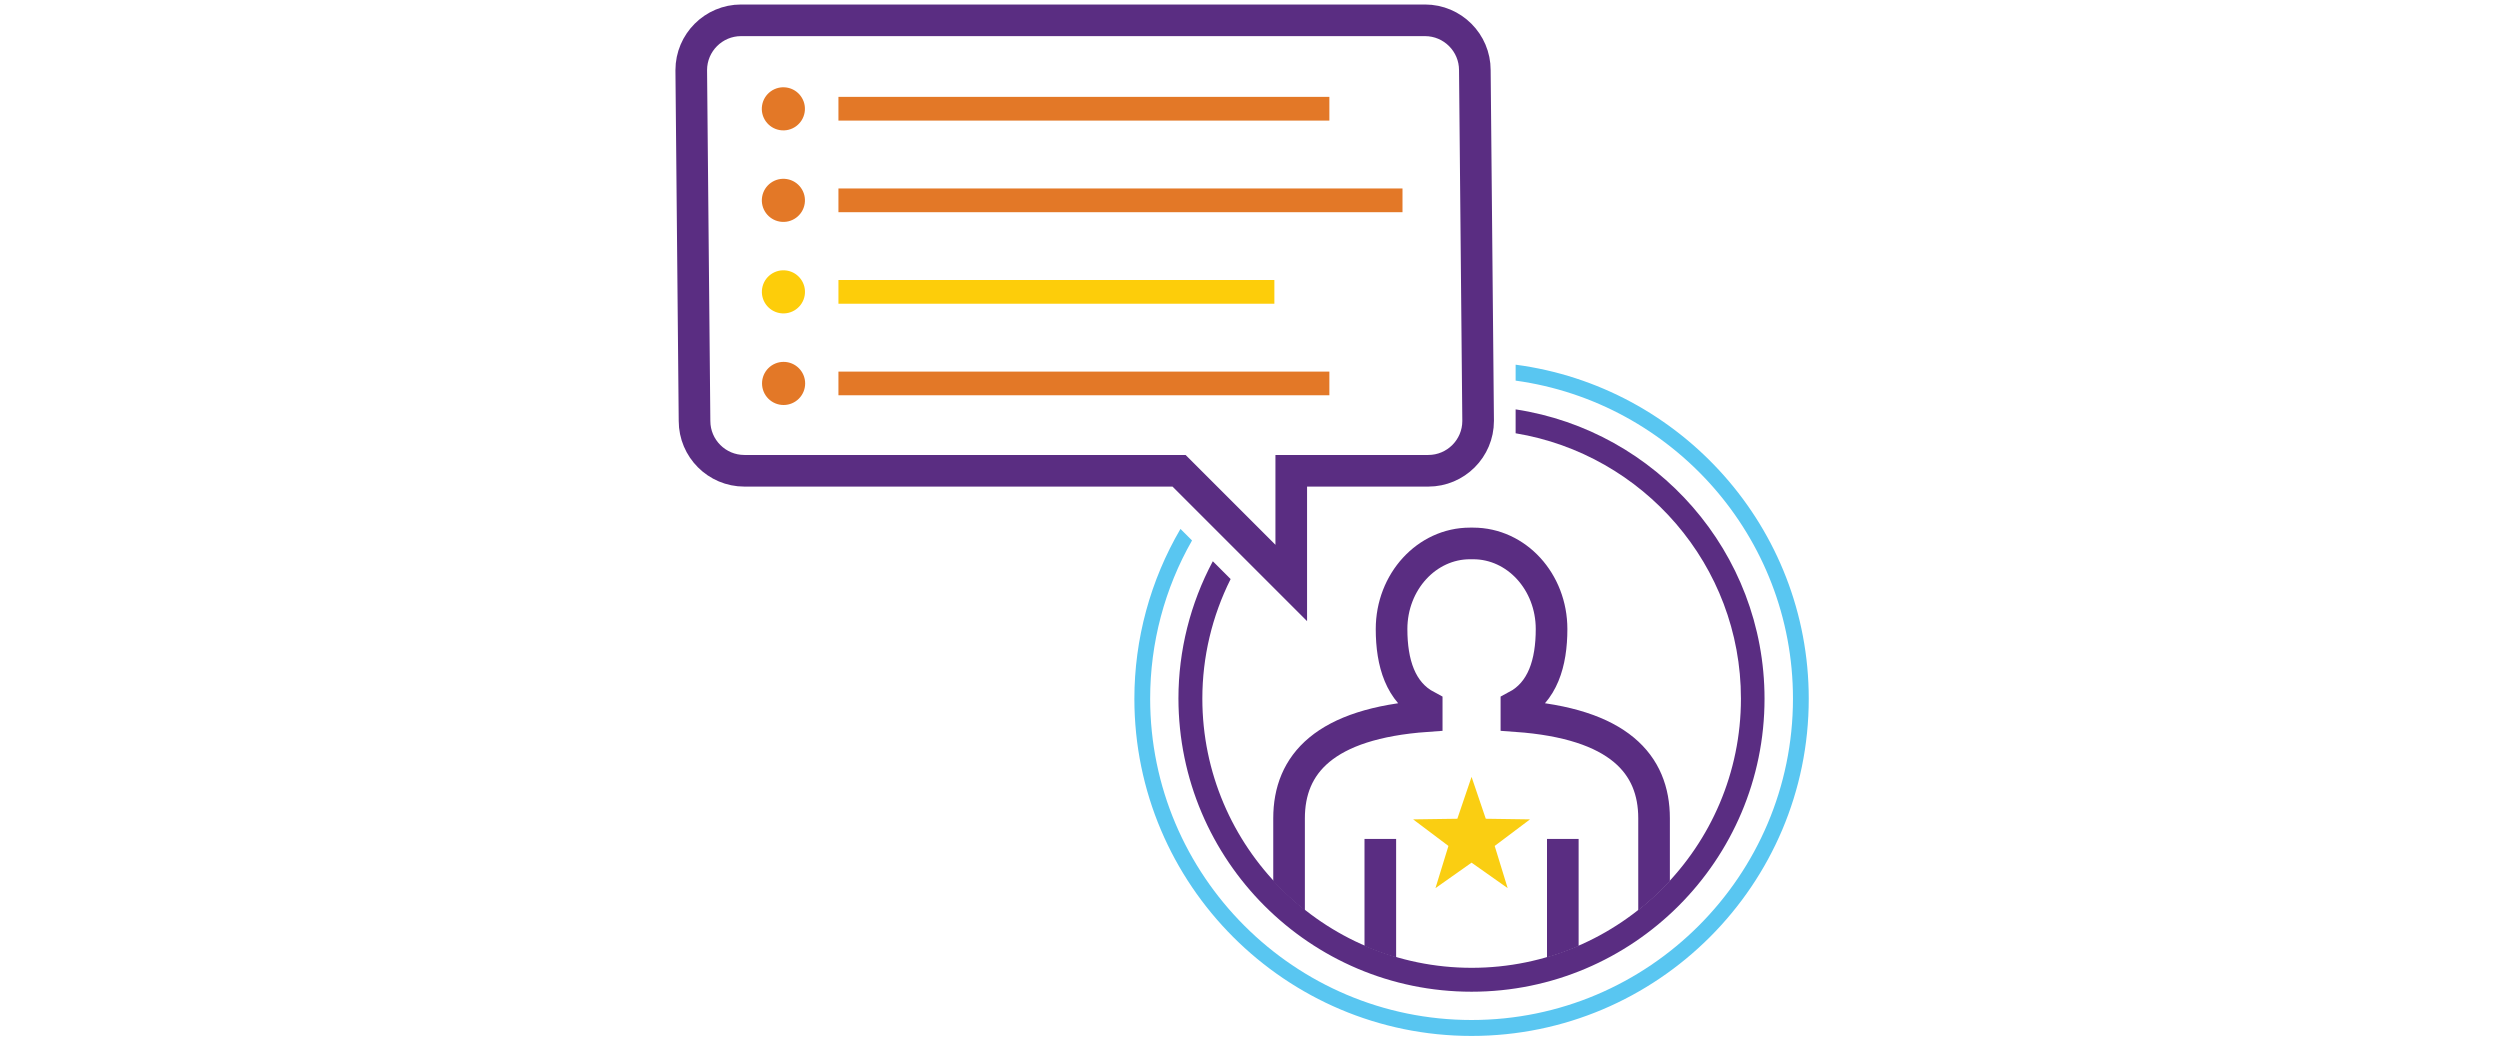<?xml version="1.0" encoding="utf-8"?>
<!-- Generator: Adobe Illustrator 25.2.0, SVG Export Plug-In . SVG Version: 6.00 Build 0)  -->
<svg version="1.1" id="Layer_1" xmlns="http://www.w3.org/2000/svg" xmlns:xlink="http://www.w3.org/1999/xlink" x="0px" y="0px"
	 viewBox="0 0 1600 666" style="enable-background:new 0 0 1600 666;" xml:space="preserve">
<style type="text/css">
	.st0{fill:none;stroke:#5A2D82;stroke-width:20.24;stroke-miterlimit:10;}
	.st1{fill:none;}
	.st2{fill:#5A2D82;}
	.st3{fill:#59C6F1;}
	.st4{fill:none;stroke:#E37827;stroke-width:15.18;stroke-linejoin:round;}
	.st5{fill:none;stroke:#FDCD0A;stroke-width:15.18;stroke-linejoin:round;}
	.st6{fill:#FDCD0A;}
	.st7{fill:#E37827;}
	.st8{clip-path:url(#SVGID_2_);}
	.st9{fill:none;stroke:#90BF3E;stroke-width:16.88;stroke-miterlimit:10;}
	.st10{fill:#FACE12;}
</style>
<path class="st0" d="M943.9,44.9l2.1,224.5c0,17.6-14.3,31.9-31.9,31.9h0h-87.7v71.8l-71.8-71.8H476.4c-17.6,0-31.9-14.3-31.9-31.9
	l0,0l-2.1-224.5c0-17.6,14.3-31.9,31.9-31.9H912C929.6,13,943.9,27.3,943.9,44.9C943.9,44.9,943.9,44.9,943.9,44.9z"/>
<path class="st1" d="M1129.3,447.2c0,103.4-84.1,187.5-187.5,187.5s-187.5-84.1-187.5-187.5c0-30.6,7.6-60.8,22-87.8L762.9,346
	c-17.6,30.8-26.8,65.7-26.8,101.2c0,113.4,92.3,205.7,205.7,205.7s205.7-92.3,205.7-205.7c0-103.8-77.4-189.7-177.5-203.5V262
	C1060,275.7,1129.3,353.4,1129.3,447.2z"/>
<path class="st2" d="M941.8,634.7c103.4,0,187.5-84.1,187.5-187.5c0-93.8-69.3-171.5-159.3-185.2v15.3
	c81.6,13.5,144.2,84.4,144.2,169.8c0,95-77.3,172.3-172.3,172.3s-172.4-77.3-172.4-172.3c0-26.6,6.2-52.7,18.1-76.5l-11.4-11.4
	c-14.4,27-22,57.2-22,87.8C754.3,550.6,838.4,634.7,941.8,634.7z"/>
<path class="st3" d="M970,233.4v10.2c100.1,13.8,177.5,99.7,177.5,203.5c0,113.4-92.3,205.7-205.7,205.7s-205.7-92.3-205.7-205.7
	c0-35.5,9.2-70.4,26.8-101.2l-7.4-7.4C736.2,371.5,726,409,726,447.2c0,119,96.8,215.8,215.8,215.8s215.8-96.8,215.8-215.8
	C1157.6,337.8,1075.7,247.3,970,233.4z"/>
<line class="st4" x1="536.6" y1="69.6" x2="850.8" y2="69.6"/>
<line class="st4" x1="536.6" y1="128.2" x2="897.6" y2="128.2"/>
<line class="st5" x1="536.6" y1="186.8" x2="815.6" y2="186.8"/>
<ellipse transform="matrix(0.16 -0.987 0.987 0.16 236.782 651.884)" class="st6" cx="501.5" cy="186.8" rx="13.8" ry="13.8"/>
<ellipse transform="matrix(0.16 -0.987 0.987 0.16 352.419 553.499)" class="st7" cx="501.5" cy="69.6" rx="13.8" ry="13.8"/>
<ellipse transform="matrix(0.16 -0.987 0.987 0.16 294.596 602.696)" class="st7" cx="501.5" cy="128.2" rx="13.8" ry="13.8"/>
<line class="st4" x1="536.6" y1="245.4" x2="850.8" y2="245.4"/>
<circle class="st7" cx="501.5" cy="245.4" r="13.8"/>
<g>
	<defs>
		<circle id="SVGID_1_" cx="941.8" cy="447.2" r="172.4"/>
	</defs>
	<clipPath id="SVGID_2_">
		<use xlink:href="#SVGID_1_"  style="overflow:visible;"/>
	</clipPath>
	<g class="st8">
		<path class="st0" d="M883.4,536.9v315.5c0,16.1,13.1,29.2,29.2,29.2H971c16.1,0,29.2-13.1,29.2-29.2V536.9"/>
		<line class="st9" x1="941.8" y1="675.3" x2="941.8" y2="881.3"/>
		<path class="st0" d="M883.4,654.6h-10.5c-9,0-47.9-8.1-47.9-47.3v-83.6c0-34.5,22.4-60.7,88.1-65.4v-6.4
			c-16.8-8.9-22.5-27.6-22.5-49.3c0-30.3,22.5-54.8,50.2-54.8h2c27.8,0,50.2,24.5,50.2,54.8c0,21.7-5.7,40.4-22.5,49.3v6.4
			c65.7,4.7,88.1,30.9,88.1,65.4v83.6c0,39.2-39,47.3-47.9,47.3h-10.5"/>
	</g>
</g>
<polygon class="st10" points="941.8,552.1 964.9,568.4 956.6,541.4 979.2,524.4 950.9,524 941.8,497.2 932.7,524 904.4,524.4 
	927,541.4 918.7,568.4 "/>
</svg>
